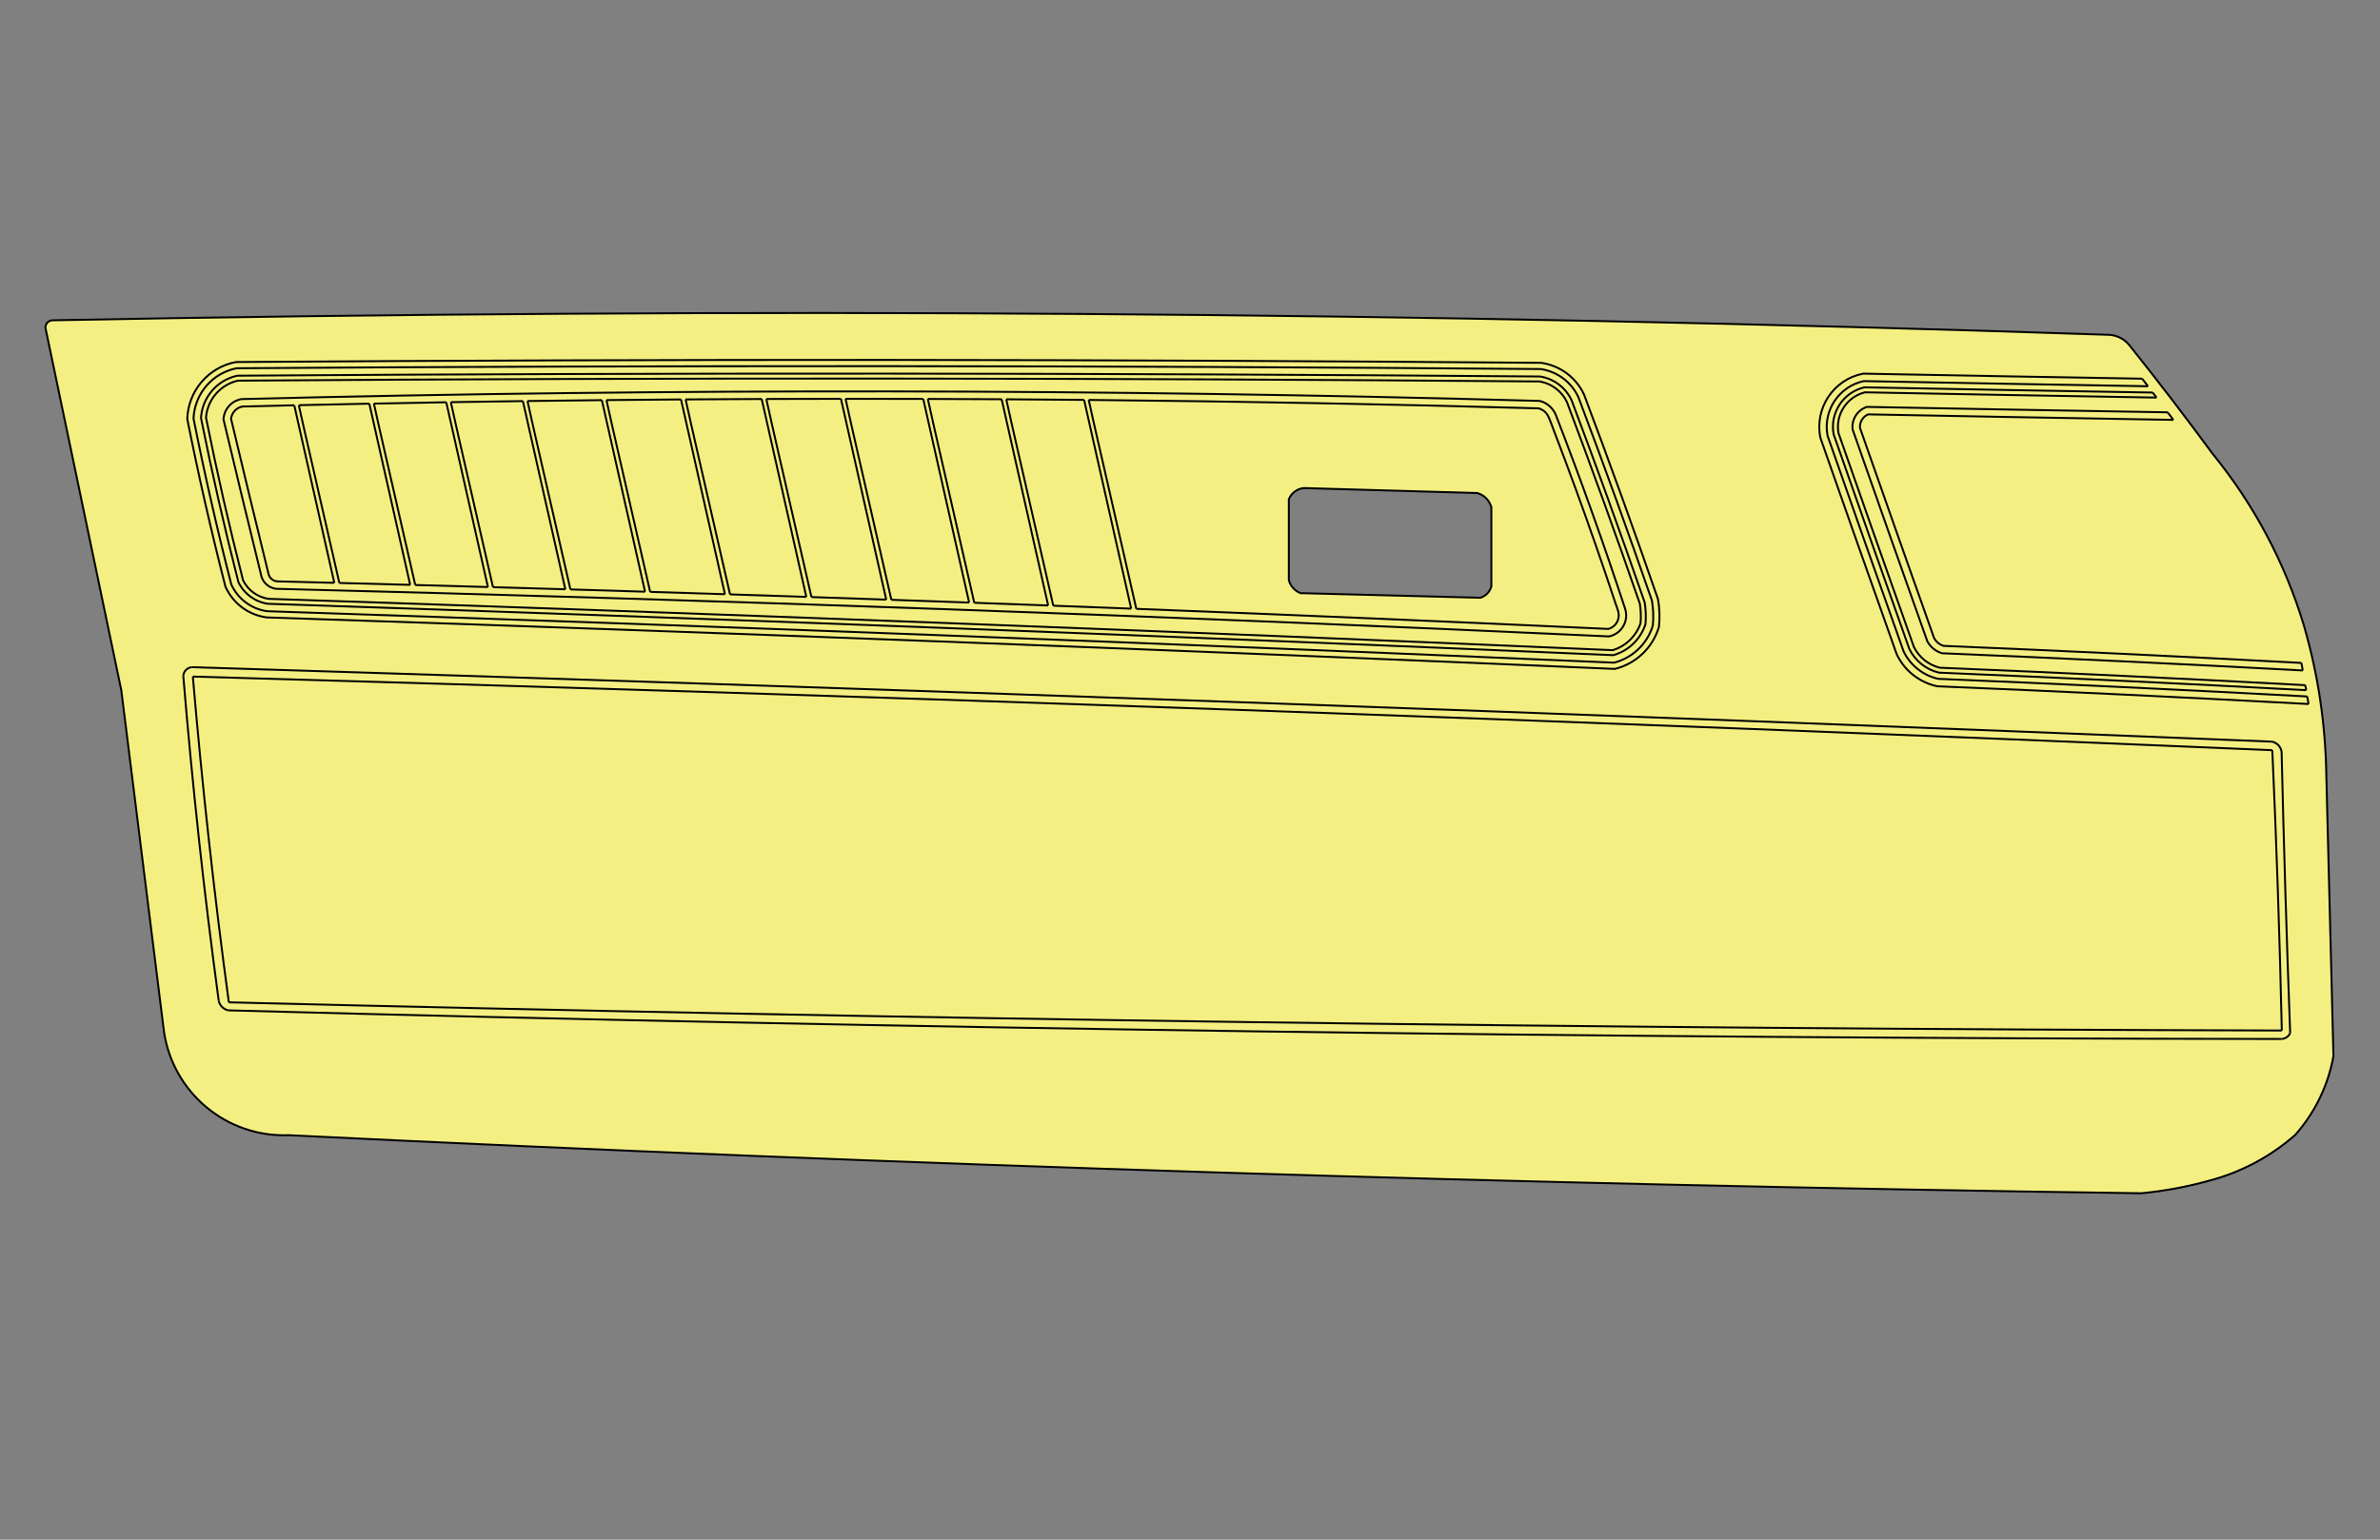 <?xml version="1.0" encoding="utf-8"?>
<!-- Generator: Adobe Illustrator 14.0.0, SVG Export Plug-In . SVG Version: 6.00 Build 43363)  -->
<!DOCTYPE svg PUBLIC "-//W3C//DTD SVG 1.1//EN" "http://www.w3.org/Graphics/SVG/1.1/DTD/svg11.dtd">
<svg version="1.1" xmlns="http://www.w3.org/2000/svg" xmlns:xlink="http://www.w3.org/1999/xlink" x="0px" y="0px" width="1224px"
	 height="792px" viewBox="0 0 1224 792" enable-background="new 0 0 1224 792" xml:space="preserve">
<rect x="0" y="0" width="1224" height="792" fill="#808080" stroke="none"/>
<g id="_x30_1_x2A_Vinyl_x2A_g_x2A_i">
	<path fill="#F4EF82" d="M27,164.875l137.25-2.25l14.875-0.375l92.5-0.875l102-0.25l64.875-0.25l72.5,0.375l77.5,0.5l67,0.75
		l53,0.75l73.625,1.125l51.25,1l115.25,2.75l55.75,1.625l53.125,1.5l27.875,1c0,0,5.375,0.125,10,5.625l16.375,21l20.375,26.75
		l7.625,10l5.5,7.375l6,8.5c0,0,12,17.25,20.25,35.25l5.875,13.75l4,10.5l2.875,8.375c0,0,4.5,15.625,8.25,35.125
		c0,0,2.875,18.375,3.25,29l0.875,26.75l1.875,70.25l1.5,62.25c0,0-4,25.5-19.25,40.75c0,0-7.25,6.875-20,14.125
		c0,0-14.375,7.875-29.5,11.125c0,0-16.25,4-29.625,5.25l-67.375-1.125l-135.375-2.625l-159.75-3.875L727.25,306.75l33.375,0.75
		c0,0,5.625-1,6.5-6L767,260.875c0,0-1.5-5.5-7.125-7.375l-89.5-2.5c0,0-5.875,1.125-7.625,5.875l-0.125,41.625
		c0,0,2.375,5.625,6.25,6.75l4.5,0.125l51.5,1.25l3.625-0.125l11.584,300.084l-2.584-0.417L686.166,605l-104.833-3.25L458,597.417
		l-94.5-3.75l-106.75-4.5l-107.917-5.333c0,0-5.167,0.25-5.417,0.25s-6.083-0.834-6.083-0.834s-7.75-1.334-8.083-1.5
		s-6.333-2.25-6.333-2.25l-6.417-2.834l-4.5-2.916l-4.5-3.166l-5.917-5.084l-4.917-5.834L91.083,551L87,541.584l-2.333-9L84.083,529
		L76,464.25l-8.417-67.75l-5.167-41l-13.583-65.583l-15.083-71.25l-10.25-50.25C23.5,168.417,23.667,164.833,27,164.875z"/>
</g>
<g id="Layer_01">
	<path fill="none" stroke="#000000" d="M1101.334,613.81c-317.852-4.361-635.38-14.314-952.881-29.872
		c-31.848,1.216-59.493-21.765-64.116-53.299C77.019,472.102,69.7,413.564,62.382,355.027
		c-13.002-62.135-26.004-124.27-39.007-186.405c-0.07-1.999,1.452-3.696,3.447-3.844c352.901-6.863,705.365-4.38,1058.134,7.456
		c4.071,0.314,7.821,2.331,10.329,5.554c14.604,18.304,28.836,36.876,42.712,55.737c21.259,26.103,37.192,56.122,46.9,88.356
		c7.313,25.351,11.08,50.56,11.499,76.942c1.221,48.146,2.441,96.293,3.661,144.44c-2.71,15.063-9.513,29.089-19.663,40.543
		c-12.704,11.166-27.835,19.218-44.193,23.517C1124.726,610.515,1113.189,612.66,1101.334,613.81z"/>
	<path fill="none" stroke="#000000" d="M117.41,519.731c351.928,9.496,703.829,14.4,1055.884,14.713"/>
	<path fill="none" stroke="#000000" d="M1173.294,534.444c1.954-0.071,3.699-1.239,4.511-3.018"/>
	<path fill="none" stroke="#000000" d="M1177.805,531.427c-1.808-48.207-3.275-96.421-4.404-144.648"/>
	<path fill="none" stroke="#000000" d="M1173.4,386.778c-0.37-2.596-2.306-4.694-4.864-5.271"/>
	<path fill="none" stroke="#000000" d="M1168.536,381.507c-356.556-14.483-713.16-27.254-1069.837-38.312"/>
	<path fill="none" stroke="#000000" d="M112.475,514.73c0.508,2.497,2.444,4.459,4.935,5.001"/>
	<path fill="none" stroke="#000000" d="M94.278,347.812c0.082-2.44,1.986-4.429,4.421-4.616"/>
	<path fill="none" stroke="#000000" d="M94.278,347.812c4.602,55.819,10.664,111.42,18.197,166.919"/>
	<path fill="none" stroke="#000000" d="M99.17,348.027C455.752,358.1,812.215,370.724,1168.617,385.9"/>
	<path fill="none" stroke="#000000" d="M117.691,515.594c351.904,8.784,703.797,13.618,1055.81,14.505"/>
	<path fill="none" stroke="#000000" d="M99.17,348.027c4.786,56.026,10.956,111.848,18.521,167.567"/>
	<path fill="none" stroke="#000000" d="M1168.617,385.9c2.167,48.051,3.795,96.111,4.884,144.199"/>
	<path fill="none" stroke="#000000" d="M792.602,186.642c-223.755-1.845-447.492-1.983-671.249-0.413
		c-14.206,2.666-24.632,14.875-25.041,29.322c5.764,28.916,12.299,57.623,19.622,86.184c3.823,8.632,11.873,14.645,21.234,15.861
		c231.153,7.679,462.253,16.508,693.318,26.488c10.873-2.652,19.515-10.889,22.686-21.622c0.489-4.827,0.328-9.503-0.492-14.285
		c-12.184-35.214-24.842-70.246-37.982-105.114C810.614,194.179,802.285,187.99,792.602,186.642z"/>
	<path fill="none" stroke="#000000" d="M792.36,189.837c-223.569-1.842-447.12-1.98-670.691-0.414
		c-12.472,2.472-21.627,13.165-22.149,25.868c5.717,28.646,12.193,57.087,19.442,85.384c3.393,7.443,10.366,12.626,18.47,13.731
		c230.955,7.673,461.858,16.494,692.725,26.463c9.475-2.469,16.992-9.671,19.864-19.031c0.413-4.344,0.266-8.563-0.449-12.868
		c-12.135-35.065-24.741-69.95-37.825-104.672C808.132,196.521,800.845,191.086,792.36,189.837z"/>
	<path fill="none" stroke="#000000" d="M792.053,193.671c-223.332-1.839-446.646-1.978-669.98-0.415
		c-10.413,2.224-18.062,11.122-18.698,21.75c5.657,28.305,12.058,56.409,19.215,84.373c2.87,6.034,8.563,10.236,15.175,11.201
		c230.701,7.665,461.348,16.476,691.961,26.432c7.814-2.228,14.006-8.202,16.512-15.932c0.326-3.766,0.194-7.435-0.399-11.167
		c-12.074-34.88-24.615-69.582-37.629-104.123C805.156,199.33,799.11,194.794,792.053,193.671z"/>
	<path fill="none" stroke="#000000" d="M791.834,196.226c-223.164-1.836-446.309-1.975-669.475-0.415
		c-9.056,2.048-15.715,9.769-16.41,19.027c5.615,28.064,11.962,55.931,19.055,83.658c2.516,5.107,7.366,8.666,12.994,9.533
		c230.518,7.66,460.983,16.462,691.413,26.409c6.725-2.051,12.048-7.215,14.304-13.873c0.27-3.38,0.148-6.68-0.367-10.032
		c-12.032-34.752-24.527-69.326-37.493-103.741C803.177,201.201,797.947,197.261,791.834,196.226z"/>
	<path fill="none" stroke="#000000" d="M791.906,206.24c-222.608-6.228-444.989-6.546-667.614-0.955
		c-5.197,0.833-9.097,5.199-9.343,10.458c6.425,27.033,12.951,54.041,19.578,81.025c1.112,3.401,4.148,5.81,7.714,6.118
		c228.523,5.748,456.921,13.909,685.272,24.487c6.556-1.359,10.408-8.189,8.178-14.503c-10.993-33.476-22.838-66.608-35.559-99.466
		C798.66,209.86,795.617,207.21,791.906,206.24z"/>
	<line fill="none" stroke="#000000" x1="171.924" y1="299.809" x2="151.332" y2="208.472"/>
	<polyline fill="none" stroke="#000000" points="174.522,299.876 155.881,218.339 153.677,208.418 	"/>
	<line fill="none" stroke="#000000" x1="210.947" y1="300.849" x2="189.934" y2="207.645"/>
	<polyline fill="none" stroke="#000000" points="213.55,300.92 194.633,218.175 192.283,207.598 	"/>
	<line fill="none" stroke="#000000" x1="250.932" y1="301.964" x2="229.504" y2="206.919"/>
	<polyline fill="none" stroke="#000000" points="253.539,302.039 234.366,218.175 231.856,206.88 	"/>
	<line fill="none" stroke="#000000" x1="290.742" y1="303.124" x2="268.917" y2="206.321"/>
	<polyline fill="none" stroke="#000000" points="293.354,303.201 273.914,218.175 271.274,206.289 	"/>
	<line fill="none" stroke="#000000" x1="331.745" y1="304.369" x2="309.53" y2="205.833"/>
	<polyline fill="none" stroke="#000000" points="334.361,304.45 314.637,218.175 311.89,205.809 	"/>
	<polyline fill="none" stroke="#000000" points="375.443,305.752 355.421,218.175 352.597,205.46 	"/>
	<line fill="none" stroke="#000000" x1="372.823" y1="305.668" x2="350.234" y2="205.477"/>
	<line fill="none" stroke="#000000" x1="414.678" y1="307.046" x2="391.728" y2="205.249"/>
	<polyline fill="none" stroke="#000000" points="417.304,307.134 396.966,218.175 394.093,205.24 	"/>
	<line fill="none" stroke="#000000" x1="455.78" y1="308.451" x2="432.492" y2="205.158"/>
	<polyline fill="none" stroke="#000000" points="458.411,308.542 437.751,218.175 434.859,205.157 	"/>
	<line fill="none" stroke="#000000" x1="498.417" y1="309.964" x2="474.798" y2="205.203"/>
	<polyline fill="none" stroke="#000000" points="501.053,310.06 480.047,218.175 477.167,205.21 	"/>
	<line fill="none" stroke="#000000" x1="539.047" y1="311.458" x2="515.131" y2="205.379"/>
	<polyline fill="none" stroke="#000000" points="541.689,311.557 520.34,218.175 517.501,205.394 	"/>
	<line fill="none" stroke="#000000" x1="581.743" y1="313.083" x2="557.534" y2="205.704"/>
	<polyline fill="none" stroke="#000000" points="584.391,313.186 562.67,218.175 559.904,205.726 	"/>
	<path fill="none" stroke="#000000" d="M670.609,251.05c29.716,0.856,59.431,1.712,89.146,2.567c3.537,1.008,6.284,3.799,7.236,7.35
		c0,0.851,0,1.702,0,2.552c0,12.713,0,25.427,0,38.141c-0.77,2.785-2.908,4.984-5.671,5.83c-30.317-0.779-60.635-1.558-90.952-2.336
		c-0.498-0.007-0.995-0.015-1.492-0.022c-2.965-1.148-5.208-3.636-6.045-6.703c0-13.856,0-27.711,0-41.567
		C664.107,253.603,667.123,251.35,670.609,251.05z"/>
	<path fill="none" stroke="#000000" d="M189.934,207.645c-12.086,0.241-24.172,0.499-36.257,0.774"/>
	<path fill="none" stroke="#000000" d="M229.504,206.919c-12.408,0.208-24.814,0.434-37.221,0.679"/>
	<path fill="none" stroke="#000000" d="M268.917,206.321c-12.354,0.168-24.708,0.354-37.061,0.56"/>
	<path fill="none" stroke="#000000" d="M309.53,205.833c-12.752,0.133-25.504,0.285-38.255,0.456"/>
	<path fill="none" stroke="#000000" d="M350.234,205.477c-12.782,0.092-25.563,0.202-38.345,0.333"/>
	<path fill="none" stroke="#000000" d="M391.728,205.249c-13.044,0.05-26.087,0.121-39.131,0.212"/>
	<path fill="none" stroke="#000000" d="M432.492,205.158c-12.8,0.008-25.6,0.035-38.399,0.082"/>
	<path fill="none" stroke="#000000" d="M474.798,205.203c-13.313-0.037-26.626-0.052-39.939-0.046"/>
	<path fill="none" stroke="#000000" d="M515.131,205.379c-12.655-0.075-25.31-0.131-37.964-0.169"/>
	<path fill="none" stroke="#000000" d="M557.534,205.704c-13.345-0.125-26.689-0.228-40.033-0.31"/>
	<path fill="none" stroke="#000000" d="M584.391,313.186c80.935,3.141,161.855,6.583,242.764,10.33
		c2.339-0.632,4.211-2.4,4.967-4.705c1.032-3.146-0.317-5.492-1.209-8.19c-1.631-4.935-3.279-9.862-4.948-14.784
		c-3.334-9.84-6.745-19.653-10.231-29.44c-3.485-9.785-7.045-19.541-10.681-29.271c-1.817-4.868-3.655-9.729-5.513-14.583
		c-0.542-1.419-2.584-7.079-3.31-8.437c-1.146-2.141-2.6-3.324-4.912-4.046c-77.128-2.155-154.26-3.6-231.414-4.334"/>
	<path fill="none" stroke="#000000" d="M541.689,311.557c13.352,0.5,26.703,1.009,40.054,1.526"/>
	<path fill="none" stroke="#000000" d="M501.053,310.06c12.665,0.458,25.33,0.925,37.994,1.398"/>
	<path fill="none" stroke="#000000" d="M458.411,308.542c13.335,0.466,26.67,0.939,40.005,1.422"/>
	<path fill="none" stroke="#000000" d="M417.304,307.134c12.825,0.432,25.651,0.871,38.476,1.317"/>
	<path fill="none" stroke="#000000" d="M375.443,305.752c13.079,0.423,26.157,0.854,39.235,1.293"/>
	<path fill="none" stroke="#000000" d="M334.361,304.45c12.821,0.398,25.641,0.805,38.462,1.218"/>
	<path fill="none" stroke="#000000" d="M293.354,303.201c12.797,0.382,25.595,0.771,38.391,1.167"/>
	<path fill="none" stroke="#000000" d="M253.539,302.039c12.401,0.354,24.803,0.716,37.203,1.085"/>
	<path fill="none" stroke="#000000" d="M213.55,300.92c12.461,0.341,24.921,0.689,37.382,1.044"/>
	<path fill="none" stroke="#000000" d="M151.332,208.472c-8.886,0.204-17.773,0.418-26.659,0.641
		c-3.124,0.603-5.494,3.165-5.853,6.326c6.366,26.775,12.83,53.527,19.393,80.254c0.654,1.847,2.311,3.154,4.258,3.361
		c9.817,0.247,19.635,0.499,29.452,0.754"/>
	<path fill="none" stroke="#000000" d="M174.522,299.876c12.142,0.317,24.284,0.642,36.425,0.973"/>
	<path fill="none" stroke="#000000" d="M1101.727,194.798c-47.85-0.802-95.697-1.671-143.543-2.605
		c-15.236,2.978-25.115,17.814-21.986,33.02c12.998,37.16,26.088,74.287,39.269,111.382c4.009,8.427,11.721,14.5,20.854,16.42
		c63.666,2.64,127.31,5.681,190.938,9.123"/>
	<line fill="none" stroke="#000000" x1="1101.727" y1="194.798" x2="1104.663" y2="198.685"/>
	<line fill="none" stroke="#000000" x1="1107.11" y1="201.922" x2="1109.068" y2="204.513"/>
	<line fill="none" stroke="#000000" x1="1114.795" y1="212.09" x2="1117.732" y2="215.976"/>
	<line fill="none" stroke="#000000" x1="1186.586" y1="358.26" x2="1187.257" y2="362.137"/>
	<line fill="none" stroke="#000000" x1="1183.602" y1="341.004" x2="1184.272" y2="344.882"/>
	<line fill="none" stroke="#000000" x1="1185.58" y1="352.443" x2="1186.027" y2="355.028"/>
	<path fill="none" stroke="#000000" d="M1104.663,198.685c-1.001-0.017-2.001-0.034-3.002-0.051
		c-47.71-0.8-95.419-1.666-143.128-2.598c-12.854,2.731-21.144,15.264-18.627,28.161c12.945,37.006,25.979,73.979,39.105,110.921
		c3.473,7.163,10.025,12.348,17.796,14.078c63.28,2.625,126.536,5.646,189.778,9.064"/>
	<path fill="none" stroke="#000000" d="M1109.068,204.513c-2.501-0.042-5.002-0.084-7.503-0.126
		c-47.48-0.796-94.96-1.658-142.438-2.584c-9.329,2.313-15.284,11.442-13.644,20.912c12.857,36.752,25.803,73.472,38.837,110.16
		c2.665,5.299,7.513,9.169,13.27,10.595c62.683,2.603,125.344,5.594,187.99,8.974"/>
	<path fill="none" stroke="#000000" d="M1107.11,201.922c-1.834-0.031-3.668-0.062-5.502-0.092
		c-47.587-0.798-95.173-1.662-142.757-2.591c-10.887,2.507-17.872,13.14-15.85,24.127c12.897,36.868,25.885,73.705,38.961,110.51
		c3.023,6.122,8.625,10.574,15.271,12.138c62.951,2.613,125.879,5.618,188.793,9.014"/>
	<path fill="none" stroke="#000000" d="M1114.795,212.09c-4.451-0.075-8.903-0.149-13.355-0.224
		c-47.113-0.791-94.227-1.645-141.338-2.563c-4.891,1.634-7.954,6.485-7.326,11.603c12.72,36.356,25.525,72.68,38.42,108.975
		c1.611,2.962,4.321,5.171,7.547,6.151c61.862,2.572,123.703,5.522,185.53,8.851"/>
	<path fill="none" stroke="#000000" d="M1117.732,215.976c-5.452-0.092-10.905-0.183-16.357-0.275
		c-46.872-0.786-93.742-1.636-140.611-2.549c-2.732,1.178-4.422,3.952-4.217,6.919c12.632,36.103,25.35,72.174,38.153,108.215
		c1.156,1.979,2.577,3.159,4.733,3.934c61.408,2.555,122.796,5.483,184.168,8.783"/>
</g>
</svg>
